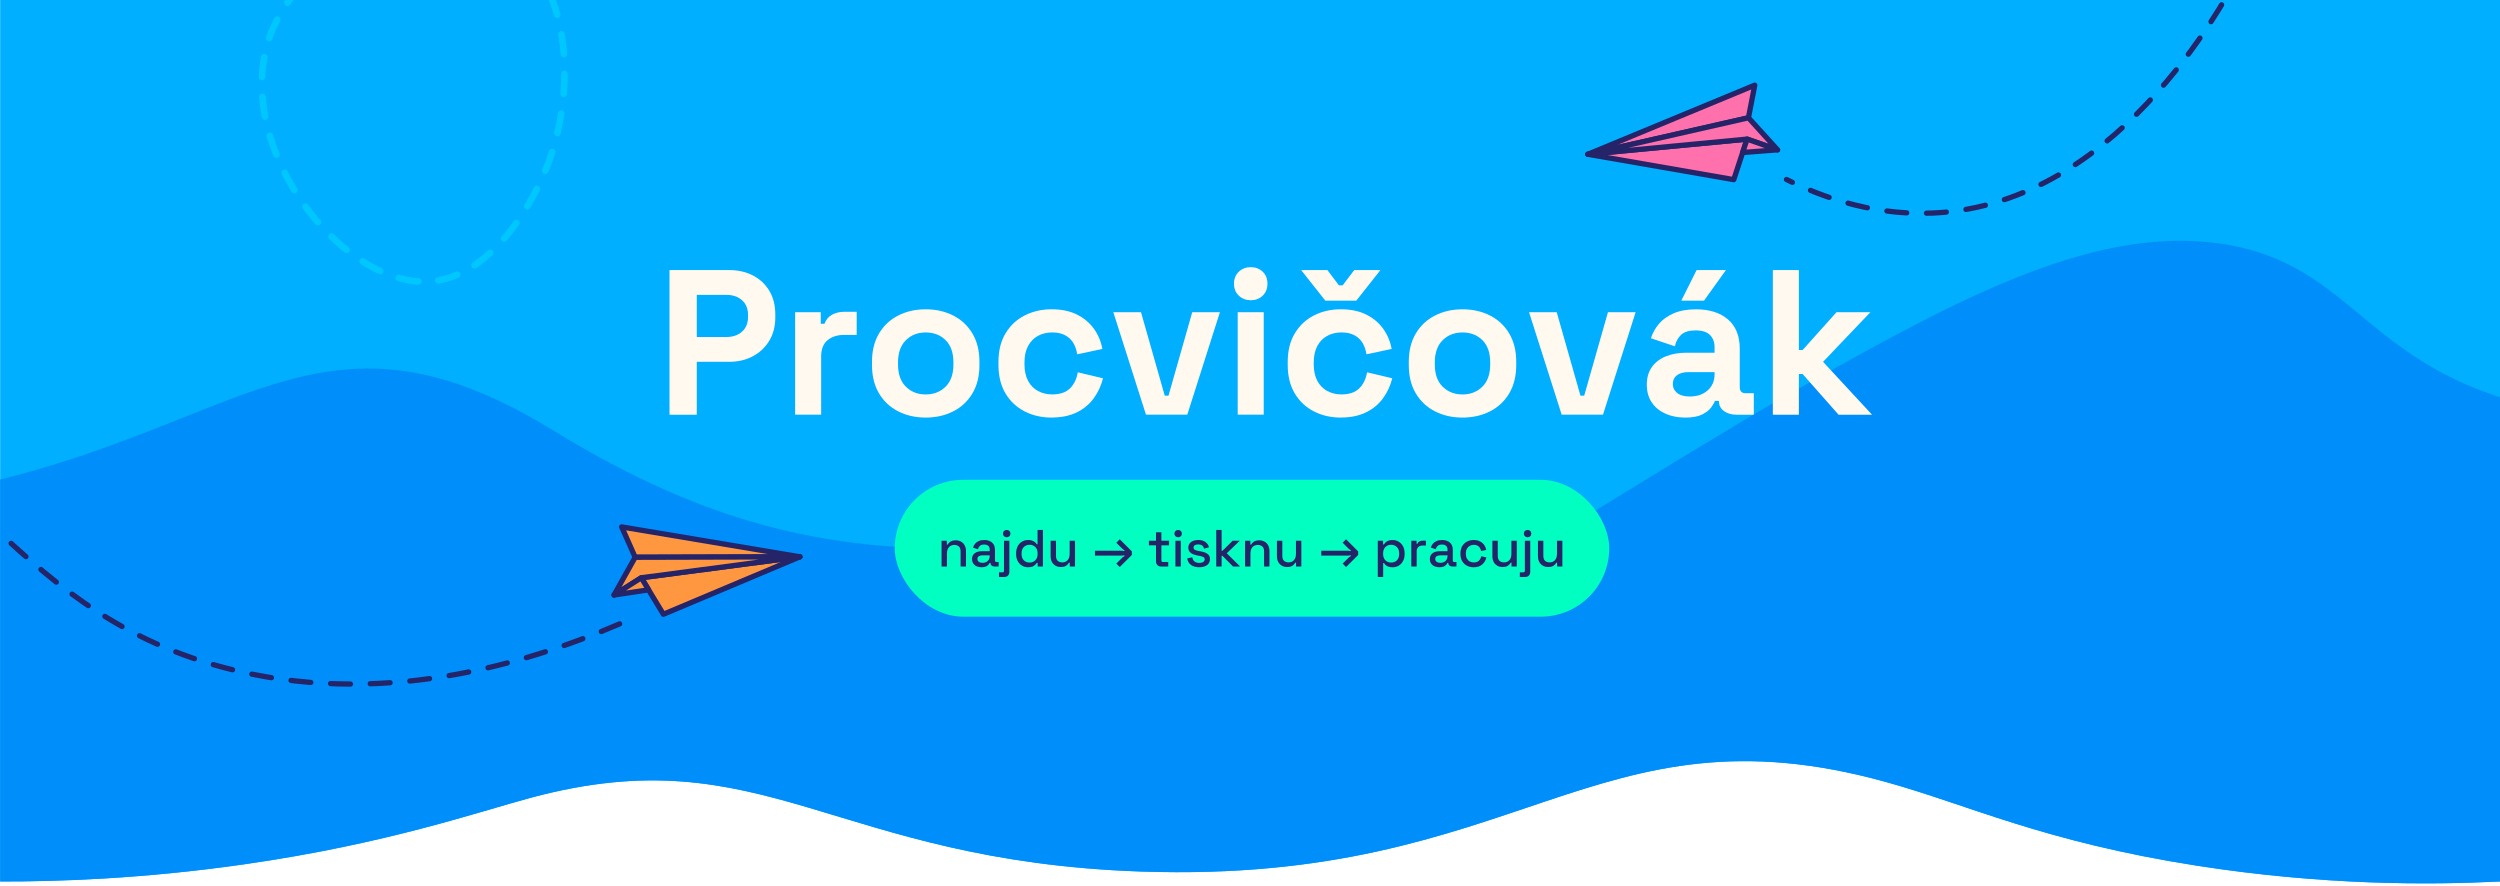 <?xml version="1.0" encoding="UTF-8"?>
<svg id="Layer_1" xmlns="http://www.w3.org/2000/svg" xmlns:xlink="http://www.w3.org/1999/xlink" version="1.1" viewBox="0 0 1890 670.14">
  <!-- Generator: Adobe Illustrator 29.7.1, SVG Export Plug-In . SVG Version: 2.1.1 Build 8)  -->
  <defs>
    <style>
      .st0, .st1, .st2 {
        fill: none;
      }

      .st1 {
        stroke-dasharray: 15 15;
      }

      .st1, .st2, .st3, .st4 {
        stroke-linecap: round;
        stroke-linejoin: round;
      }

      .st1, .st3, .st4 {
        stroke: #252468;
        stroke-width: 4px;
      }

      .st5 {
        fill: #00ffc1;
      }

      .st6 {
        fill: #fff9f0;
      }

      .st7 {
        clip-path: url(#clippath-1);
      }

      .st2 {
        stroke: #00c7ff;
        stroke-dasharray: 15.05 15.05;
        stroke-width: 5px;
      }

      .st8 {
        fill: #00afff;
      }

      .st3 {
        fill: #ff9741;
      }

      .st4 {
        fill: #ff71ac;
      }

      .st9 {
        fill: #252468;
      }

      .st10 {
        fill: #008ffa;
      }

      .st11 {
        clip-path: url(#clippath);
      }
    </style>
    <clipPath id="clippath">
      <path class="st0" d="M1890,666.4c-53.92,2.7-134.03,2.93-229.14-11.94-116.25-18.16-172.87-46.04-235.2-63.31-221.39-61.34-275.57,77.41-562.67,67.74-233.77-7.87-285.63-102.81-461.02-55.97-40.58,10.84-108.74,34.87-216.84,50.43-77.69,11.18-142.37,13.15-185.02,13.05V-43.74h1889.9v710.14Z"/>
    </clipPath>
    <clipPath id="clippath-1">
      <path class="st0" d="M1890-304.97c-53.92,2.7-134.03,2.93-229.14-11.94-116.25-18.16-172.87-46.04-235.2-63.31-221.39-61.34-275.57,77.41-562.67,67.74-233.77-7.87-285.63-102.81-461.02-55.97-40.58,10.84-108.74,34.87-216.84,50.43-77.69,11.18-142.37,13.15-185.02,13.05v-710.14h1889.9V-304.97Z"/>
    </clipPath>
  </defs>
  <g class="st11">
    <rect class="st8" x="-160.11" y="-123.29" width="2085.54" height="812.93"/>
    <path class="st2" d="M417.46,115c-12.14,37.56-46.17,95.17-93.19,97.85-68.18,3.89-153.3-108.28-118.04-191.05,26.85-63.04,120.36-101.56,177.07-65.24,51.33,32.88,49.13,112.13,34.17,158.43Z"/>
    <path class="st10" d="M1288.2,335.89c-134.92,81.31-178,115.48-245.55,115.53-14.04.01-22.03,1.89-45.88-5.28-234.2-70.45-336.01,28.05-578.12-120.52-239.21-146.79-258.53,101.12-742.33,55.06v78.61h-.84v747.78h3345.17V110.65c-57.04,139.55-113.31,176.31-157.3,180.25-24.51,2.19-61.16-4.38-89.5,15.58-27.07,19.06-17.02,41.52-35.26,55.63-38.83,30.05-164.76-9.6-268.5-75.66-143.58-91.43-159.28-179.11-216.97-173.57-76.65,7.36-69.69,164.13-197.99,200.27-43,12.11-81.49,5.13-122.05-2.23-145.99-26.48-149.32-111.88-254.94-126.84-99.66-14.12-205.92,46.05-334.19,118.68-12.83,7.26-27.13,15.89-55.75,33.13Z"/>
    <g>
      <g>
        <polygon class="st3" points="470 398.35 480.19 421.3 604.67 420.95 470 398.35"/>
        <polygon class="st3" points="484.81 436.78 501.51 464.37 604.67 420.95 484.81 436.78"/>
        <polygon class="st3" points="480.19 421.3 464.2 449.84 484.81 436.78 604.67 420.95 480.19 421.3"/>
        <polygon class="st3" points="490.33 445.9 464.2 449.84 484.81 436.78 490.33 445.9"/>
      </g>
      <path class="st1" d="M468.44,471.66c-72.23,30.95-182.6,64.22-299.49,32.94C-2.47,458.73-27.87,316.87-177.41,301.07c-142.25-15.03-195.98,105.23-337.39,88.5-107.35-12.7-114.25-138.15-246.2-176.18-60.32-17.39-115.74-11.73-154.09-3.8"/>
    </g>
    <rect class="st0" x="-160.11" y="-123.29" width="2085.54" height="812.93"/>
    <g>
      <path class="st6" d="M506.15,313.51v-109.34h44.99c6.87,0,12.94,1.38,18.2,4.14,5.26,2.76,9.37,6.64,12.34,11.64,2.97,5,4.45,10.93,4.45,17.81v2.19c0,6.77-1.54,12.68-4.61,17.73-3.07,5.05-7.24,8.96-12.5,11.72-5.26,2.76-11.22,4.14-17.89,4.14h-24.37v39.99h-20.62ZM526.77,254.78h22.34c4.89,0,8.85-1.35,11.87-4.06,3.02-2.71,4.53-6.4,4.53-11.09v-1.56c0-4.69-1.51-8.38-4.53-11.09-3.02-2.71-6.98-4.06-11.87-4.06h-22.34v31.87Z"/>
      <path class="st6" d="M601.12,313.51v-77.48h19.37v8.75h2.81c1.14-3.12,3.05-5.41,5.7-6.87,2.66-1.46,5.75-2.19,9.29-2.19h9.37v17.49h-9.68c-5,0-9.11,1.33-12.34,3.98-3.23,2.66-4.84,6.74-4.84,12.26v44.05h-19.68Z"/>
      <path class="st6" d="M699.84,315.69c-7.71,0-14.63-1.56-20.77-4.69-6.15-3.12-10.99-7.65-14.53-13.59-3.54-5.94-5.31-13.07-5.31-21.4v-2.5c0-8.33,1.77-15.46,5.31-21.4,3.54-5.94,8.38-10.47,14.53-13.59,6.14-3.12,13.07-4.69,20.77-4.69s14.63,1.56,20.78,4.69c6.14,3.12,10.99,7.65,14.53,13.59,3.54,5.94,5.31,13.07,5.31,21.4v2.5c0,8.33-1.77,15.46-5.31,21.4-3.54,5.94-8.38,10.47-14.53,13.59-6.15,3.12-13.07,4.69-20.78,4.69ZM699.84,298.2c6.04,0,11.04-1.95,15-5.86,3.96-3.9,5.94-9.5,5.94-16.79v-1.56c0-7.29-1.95-12.89-5.86-16.79s-8.93-5.86-15.07-5.86-11.04,1.95-15,5.86c-3.96,3.91-5.94,9.5-5.94,16.79v1.56c0,7.29,1.98,12.89,5.94,16.79,3.96,3.91,8.96,5.86,15,5.86Z"/>
      <path class="st6" d="M794.97,315.69c-7.5,0-14.29-1.56-20.38-4.69s-10.91-7.65-14.45-13.59c-3.54-5.94-5.31-13.12-5.31-21.56v-2.19c0-8.43,1.77-15.62,5.31-21.56,3.54-5.94,8.36-10.47,14.45-13.59s12.89-4.69,20.38-4.69,13.75,1.3,19.06,3.91c5.31,2.6,9.61,6.17,12.89,10.7s5.44,9.66,6.48,15.39l-19.06,4.06c-.42-3.12-1.36-5.94-2.81-8.43-1.46-2.5-3.51-4.48-6.17-5.94-2.66-1.46-5.96-2.19-9.92-2.19s-7.52.86-10.7,2.58c-3.18,1.72-5.68,4.27-7.5,7.65-1.82,3.38-2.73,7.52-2.73,12.42v1.56c0,4.9.91,9.04,2.73,12.42,1.82,3.38,4.32,5.94,7.5,7.65,3.17,1.72,6.74,2.58,10.7,2.58,5.94,0,10.44-1.54,13.51-4.61,3.07-3.07,5.02-7.11,5.86-12.11l19.06,4.53c-1.35,5.52-3.67,10.54-6.95,15.07-3.28,4.53-7.58,8.1-12.89,10.7-5.31,2.6-11.66,3.9-19.06,3.9Z"/>
      <path class="st6" d="M866.35,313.51l-24.68-77.48h20.93l17.96,63.11h2.81l17.96-63.11h20.93l-24.68,77.48h-31.24Z"/>
      <path class="st6" d="M945.54,226.97c-3.54,0-6.54-1.14-8.98-3.44-2.45-2.29-3.67-5.31-3.67-9.06s1.22-6.77,3.67-9.06c2.45-2.29,5.44-3.44,8.98-3.44s6.66,1.15,9.06,3.44c2.39,2.29,3.59,5.31,3.59,9.06s-1.2,6.77-3.59,9.06c-2.4,2.29-5.42,3.44-9.06,3.44ZM935.7,313.51v-77.48h19.68v77.48h-19.68Z"/>
      <path class="st6" d="M1013.65,315.69c-7.5,0-14.29-1.56-20.38-4.69s-10.91-7.65-14.45-13.59c-3.54-5.94-5.31-13.12-5.31-21.56v-2.19c0-8.43,1.77-15.62,5.31-21.56,3.54-5.94,8.36-10.47,14.45-13.59s12.89-4.69,20.38-4.69,13.75,1.3,19.06,3.91c5.31,2.6,9.61,6.17,12.89,10.7s5.44,9.66,6.48,15.39l-19.06,4.06c-.42-3.12-1.36-5.94-2.81-8.43-1.46-2.5-3.51-4.48-6.17-5.94-2.66-1.46-5.96-2.19-9.92-2.19s-7.52.86-10.7,2.58c-3.18,1.72-5.68,4.27-7.5,7.65-1.82,3.38-2.73,7.52-2.73,12.42v1.56c0,4.9.91,9.04,2.73,12.42,1.82,3.38,4.32,5.94,7.5,7.65,3.17,1.72,6.74,2.58,10.7,2.58,5.94,0,10.44-1.54,13.51-4.61,3.07-3.07,5.02-7.11,5.86-12.11l19.06,4.53c-1.35,5.52-3.67,10.54-6.95,15.07-3.28,4.53-7.58,8.1-12.89,10.7-5.31,2.6-11.66,3.9-19.06,3.9ZM1001.93,227.28l-18.28-23.12h19.84l8.75,11.56h2.81l8.75-11.56h19.84l-18.28,23.12h-23.43Z"/>
      <path class="st6" d="M1105.65,315.69c-7.71,0-14.63-1.56-20.77-4.69-6.15-3.12-10.99-7.65-14.53-13.59-3.54-5.94-5.31-13.07-5.31-21.4v-2.5c0-8.33,1.77-15.46,5.31-21.4,3.54-5.94,8.38-10.47,14.53-13.59,6.14-3.12,13.07-4.69,20.77-4.69s14.63,1.56,20.78,4.69c6.14,3.12,10.99,7.65,14.53,13.59,3.54,5.94,5.31,13.07,5.31,21.4v2.5c0,8.33-1.77,15.46-5.31,21.4-3.54,5.94-8.38,10.47-14.53,13.59-6.15,3.12-13.07,4.69-20.78,4.69ZM1105.65,298.2c6.04,0,11.04-1.95,15-5.86,3.96-3.9,5.94-9.5,5.94-16.79v-1.56c0-7.29-1.95-12.89-5.86-16.79s-8.93-5.86-15.07-5.86-11.04,1.95-15,5.86c-3.96,3.91-5.94,9.5-5.94,16.79v1.56c0,7.29,1.98,12.89,5.94,16.79,3.96,3.91,8.96,5.86,15,5.86Z"/>
      <path class="st6" d="M1180.63,313.51l-24.68-77.48h20.93l17.96,63.11h2.81l17.96-63.11h20.93l-24.68,77.48h-31.24Z"/>
      <path class="st6" d="M1274.04,315.69c-5.52,0-10.47-.96-14.84-2.89-4.37-1.93-7.84-4.74-10.39-8.43-2.55-3.7-3.83-8.2-3.83-13.51s1.27-9.76,3.83-13.36c2.55-3.59,6.09-6.3,10.62-8.12,4.53-1.82,9.71-2.73,15.54-2.73h21.24v-4.37c0-3.64-1.15-6.64-3.44-8.98-2.29-2.34-5.94-3.51-10.93-3.51s-8.54,1.12-10.93,3.36c-2.4,2.24-3.96,5.13-4.69,8.67l-18.12-6.09c1.25-3.96,3.25-7.58,6.01-10.86,2.76-3.28,6.46-5.94,11.09-7.97,4.63-2.03,10.28-3.05,16.95-3.05,10.2,0,18.28,2.55,24.21,7.65,5.94,5.1,8.9,12.5,8.9,22.18v28.9c0,3.12,1.46,4.69,4.37,4.69h6.25v16.25h-13.12c-3.85,0-7.03-.94-9.53-2.81-2.5-1.88-3.75-4.37-3.75-7.5v-.16h-2.97c-.42,1.25-1.35,2.89-2.81,4.92-1.46,2.03-3.75,3.83-6.87,5.39-3.12,1.56-7.39,2.34-12.81,2.34ZM1277.47,299.76c5.52,0,10.02-1.54,13.51-4.61,3.49-3.07,5.23-7.16,5.23-12.26v-1.56h-19.84c-3.65,0-6.51.78-8.59,2.34-2.08,1.56-3.12,3.75-3.12,6.56s1.09,5.1,3.28,6.87c2.19,1.77,5.36,2.66,9.53,2.66ZM1271.07,227.28l11.56-23.12h22.18l-16.56,23.12h-17.18Z"/>
      <path class="st6" d="M1340.27,313.51v-109.34h19.68v60.45h2.81l25.62-28.58h25.62l-35.77,37.49,37.02,39.99h-25.31l-27.18-30.77h-2.81v30.77h-19.68Z"/>
    </g>
    <g>
      <g>
        <polygon class="st4" points="1326.6 64.39 1321.82 89.04 1200.43 116.63 1326.6 64.39"/>
        <polygon class="st4" points="1320.79 105.16 1310.71 135.8 1200.43 116.63 1320.79 105.16"/>
        <polygon class="st4" points="1321.82 89.04 1343.81 113.26 1320.79 105.16 1200.43 116.63 1321.82 89.04"/>
        <polygon class="st4" points="1317.46 115.29 1343.81 113.26 1320.79 105.16 1317.46 115.29"/>
      </g>
      <path class="st1" d="M1943.74-792.28c-67.52,38.65-160.68,106.47-207.37,218.58-82.81,198.82,62.52,339.99-38.23,543.66-12.79,25.86-91.66,178.28-228.07,190.51-50.26,4.51-92.69-11.42-119.49-24.79"/>
    </g>
    <rect class="st5" x="676.42" y="362.74" width="540.15" height="103.46" rx="51.73" ry="51.73"/>
    <g>
      <path class="st9" d="M711.82,428.3v-19.49h3.99v2.92h.63c.37-.79,1.03-1.53,1.98-2.21.95-.69,2.36-1.03,4.23-1.03,1.48,0,2.79.33,3.93.99,1.15.66,2.05,1.59,2.71,2.79.66,1.2.99,2.64.99,4.33v11.7h-4.07v-11.38c0-1.69-.42-2.93-1.26-3.74-.84-.8-2-1.21-3.48-1.21-1.69,0-3.04.55-4.05,1.66-1.01,1.11-1.52,2.71-1.52,4.82v9.84h-4.07Z"/>
      <path class="st9" d="M742.18,428.86c-1.4,0-2.64-.24-3.74-.71-1.09-.47-1.96-1.17-2.61-2.09-.65-.92-.97-2.04-.97-3.36s.32-2.46.97-3.34,1.53-1.55,2.65-2c1.12-.45,2.39-.67,3.81-.67h5.93v-1.26c0-1.13-.34-2.04-1.03-2.73s-1.74-1.03-3.16-1.03-2.46.33-3.2.99c-.74.66-1.23,1.52-1.46,2.57l-3.79-1.23c.32-1.05.82-2.01,1.52-2.87s1.63-1.55,2.79-2.08c1.16-.53,2.56-.79,4.19-.79,2.53,0,4.52.65,5.97,1.94s2.17,3.12,2.17,5.49v8.02c0,.79.37,1.19,1.11,1.19h1.66v3.4h-3.04c-.92,0-1.67-.24-2.25-.71-.58-.47-.87-1.12-.87-1.94v-.12h-.59c-.21.4-.53.86-.95,1.38-.42.53-1.04.98-1.86,1.36-.82.38-1.9.57-3.24.57ZM742.77,425.5c1.63,0,2.95-.47,3.95-1.4s1.5-2.22,1.5-3.85v-.4h-5.69c-1.08,0-1.95.23-2.61.69-.66.46-.99,1.14-.99,2.04s.34,1.61,1.03,2.13c.68.53,1.62.79,2.81.79Z"/>
      <path class="st9" d="M755.22,436.21v-3.52h2.65c.76,0,1.15-.39,1.15-1.19v-22.69h4.07v23.48c0,1.19-.34,2.13-1.03,2.85-.69.71-1.65,1.07-2.88,1.07h-3.95ZM761.07,406.17c-.79,0-1.46-.26-2-.77-.54-.51-.81-1.18-.81-2s.27-1.48.81-2c.54-.51,1.21-.77,2-.77s1.49.26,2.02.77.79,1.18.79,2-.26,1.48-.79,2c-.53.51-1.2.77-2.02.77Z"/>
      <path class="st9" d="M777.2,428.86c-1.61,0-3.1-.4-4.47-1.19-1.37-.79-2.47-1.93-3.3-3.42-.83-1.49-1.24-3.29-1.24-5.4v-.59c0-2.08.41-3.87,1.22-5.38s1.91-2.65,3.28-3.44c1.37-.79,2.87-1.19,4.51-1.19,1.26,0,2.33.16,3.18.47.86.32,1.56.72,2.11,1.21.55.49.97.99,1.27,1.52h.63v-10.83h4.07v27.67h-3.99v-2.77h-.63c-.5.84-1.26,1.61-2.27,2.29-1.01.69-2.47,1.03-4.37,1.03ZM778.34,425.3c1.76,0,3.22-.57,4.37-1.7s1.72-2.75,1.72-4.86v-.36c0-2.08-.57-3.69-1.7-4.82s-2.6-1.7-4.39-1.7-3.18.57-4.33,1.7-1.72,2.74-1.72,4.82v.36c0,2.11.57,3.73,1.72,4.86s2.59,1.7,4.33,1.7Z"/>
      <path class="st9" d="M801.94,428.66c-1.48,0-2.79-.33-3.95-.99-1.16-.66-2.07-1.59-2.73-2.81s-.99-2.66-.99-4.35v-11.7h4.07v11.42c0,1.69.42,2.93,1.26,3.73.84.8,2.02,1.21,3.52,1.21,1.66,0,3-.56,4.01-1.68s1.52-2.73,1.52-4.84v-9.84h4.07v19.49h-3.99v-2.92h-.63c-.37.79-1.03,1.54-1.98,2.23-.95.7-2.35,1.05-4.19,1.05Z"/>
      <path class="st9" d="M846.52,428.66l-2.61-2.57,4.82-4.78,1.46-.95-.2-.59-1.74.28h-20.47v-3.71h20.47l1.74.28.2-.59-1.46-.95-4.82-4.78,2.61-2.61,9.17,9.17v2.69l-9.17,9.13Z"/>
      <path class="st9" d="M877.82,428.3c-1.19,0-2.13-.36-2.83-1.07-.7-.71-1.05-1.66-1.05-2.85v-12.13h-5.38v-3.44h5.38v-6.44h4.07v6.44h5.81v3.44h-5.81v11.42c0,.79.37,1.19,1.11,1.19h4.07v3.44h-5.38Z"/>
      <path class="st9" d="M890.67,406.17c-.79,0-1.46-.26-2-.77-.54-.51-.81-1.18-.81-2s.27-1.48.81-2c.54-.51,1.21-.77,2-.77s1.49.26,2.02.77c.53.51.79,1.18.79,2s-.26,1.48-.79,2c-.53.51-1.2.77-2.02.77ZM888.61,428.3v-19.49h4.07v19.49h-4.07Z"/>
      <path class="st9" d="M906.71,428.86c-2.48,0-4.53-.55-6.17-1.66-1.63-1.11-2.64-2.78-3-5.02l3.79-.91c.21,1.08.57,1.94,1.07,2.57.5.63,1.13,1.08,1.88,1.34s1.56.39,2.43.39c1.29,0,2.29-.25,2.98-.75.7-.5,1.05-1.15,1.05-1.94s-.33-1.37-.99-1.74c-.66-.37-1.63-.67-2.92-.91l-1.34-.24c-1.32-.24-2.52-.58-3.6-1.03-1.08-.45-1.94-1.07-2.57-1.86-.63-.79-.95-1.8-.95-3.04,0-1.84.68-3.27,2.05-4.29s3.19-1.52,5.45-1.52,3.99.49,5.4,1.48c1.41.99,2.33,2.33,2.75,4.01l-3.79,1.07c-.24-1.19-.74-2.02-1.5-2.51-.76-.49-1.71-.73-2.85-.73s-1.98.21-2.61.61c-.63.41-.95.98-.95,1.72,0,.79.31,1.37.93,1.74s1.46.65,2.51.83l1.38.24c1.4.24,2.67.57,3.83.99,1.16.42,2.08,1.03,2.75,1.82.67.79,1.01,1.84,1.01,3.16,0,1.95-.72,3.46-2.17,4.54s-3.4,1.62-5.85,1.62Z"/>
      <path class="st9" d="M919.48,428.3v-27.67h4.07v15.77h.63l7.67-7.59h5.41l-9.84,9.45,10.16,10.04h-5.38l-8.02-8.1h-.63v8.1h-4.07Z"/>
      <path class="st9" d="M941.26,428.3v-19.49h3.99v2.92h.63c.37-.79,1.03-1.53,1.98-2.21.95-.69,2.36-1.03,4.23-1.03,1.48,0,2.79.33,3.93.99,1.15.66,2.05,1.59,2.71,2.79.66,1.2.99,2.64.99,4.33v11.7h-4.07v-11.38c0-1.69-.42-2.93-1.26-3.74-.84-.8-2-1.21-3.48-1.21-1.69,0-3.04.55-4.05,1.66-1.01,1.11-1.52,2.71-1.52,4.82v9.84h-4.07Z"/>
      <path class="st9" d="M973.03,428.66c-1.48,0-2.79-.33-3.95-.99-1.16-.66-2.07-1.59-2.73-2.81s-.99-2.66-.99-4.35v-11.7h4.07v11.42c0,1.69.42,2.93,1.26,3.73.84.8,2.02,1.21,3.52,1.21,1.66,0,3-.56,4.01-1.68s1.52-2.73,1.52-4.84v-9.84h4.07v19.49h-3.99v-2.92h-.63c-.37.79-1.03,1.54-1.98,2.23-.95.7-2.35,1.05-4.19,1.05Z"/>
      <path class="st9" d="M1017.61,428.66l-2.61-2.57,4.82-4.78,1.46-.95-.2-.59-1.74.28h-20.47v-3.71h20.47l1.74.28.2-.59-1.46-.95-4.82-4.78,2.61-2.61,9.17,9.17v2.69l-9.17,9.13Z"/>
      <path class="st9" d="M1041.6,436.21v-27.39h3.99v2.81h.63c.5-.87,1.26-1.65,2.27-2.33,1.01-.68,2.47-1.03,4.37-1.03,1.63,0,3.13.39,4.49,1.19,1.36.79,2.45,1.93,3.28,3.42s1.25,3.29,1.25,5.39v.59c0,2.11-.41,3.91-1.23,5.4s-1.91,2.63-3.28,3.42c-1.37.79-2.87,1.19-4.51,1.19-1.26,0-2.33-.16-3.2-.47-.87-.32-1.57-.72-2.09-1.21s-.95-1-1.26-1.52h-.63v10.55h-4.07ZM1051.68,425.3c1.79,0,3.25-.57,4.39-1.7,1.13-1.13,1.7-2.75,1.7-4.86v-.36c0-2.08-.57-3.69-1.72-4.82-1.15-1.13-2.6-1.7-4.37-1.7s-3.18.57-4.33,1.7c-1.15,1.13-1.72,2.74-1.72,4.82v.36c0,2.11.57,3.73,1.72,4.86,1.15,1.13,2.59,1.7,4.33,1.7Z"/>
      <path class="st9" d="M1066.94,428.3v-19.49h3.99v2.29h.63c.32-.82.82-1.42,1.52-1.8.7-.38,1.56-.57,2.59-.57h2.33v3.68h-2.49c-1.32,0-2.4.36-3.24,1.09-.84.73-1.26,1.84-1.26,3.34v11.46h-4.07Z"/>
      <path class="st9" d="M1088.28,428.86c-1.4,0-2.64-.24-3.74-.71-1.09-.47-1.96-1.17-2.61-2.09-.65-.92-.97-2.04-.97-3.36s.32-2.46.97-3.34,1.53-1.55,2.65-2c1.12-.45,2.39-.67,3.81-.67h5.93v-1.26c0-1.13-.34-2.04-1.03-2.73s-1.74-1.03-3.16-1.03-2.46.33-3.2.99c-.74.66-1.23,1.52-1.46,2.57l-3.79-1.23c.32-1.05.82-2.01,1.52-2.87s1.63-1.55,2.79-2.08c1.16-.53,2.56-.79,4.19-.79,2.53,0,4.52.65,5.97,1.94s2.17,3.12,2.17,5.49v8.02c0,.79.37,1.19,1.11,1.19h1.66v3.4h-3.04c-.92,0-1.67-.24-2.25-.71-.58-.47-.87-1.12-.87-1.94v-.12h-.59c-.21.4-.53.86-.95,1.38-.42.53-1.04.98-1.86,1.36-.82.38-1.9.57-3.24.57ZM1088.87,425.5c1.63,0,2.95-.47,3.95-1.4s1.5-2.22,1.5-3.85v-.4h-5.69c-1.08,0-1.95.23-2.61.69-.66.46-.99,1.14-.99,2.04s.34,1.61,1.03,2.13c.68.53,1.62.79,2.81.79Z"/>
      <path class="st9" d="M1114.09,428.86c-1.87,0-3.56-.4-5.08-1.19-1.52-.79-2.71-1.94-3.6-3.44s-1.32-3.31-1.32-5.41v-.51c0-2.11.44-3.91,1.32-5.4.88-1.49,2.08-2.63,3.6-3.44s3.21-1.21,5.08-1.21,3.46.34,4.78,1.03c1.32.69,2.38,1.59,3.18,2.73.8,1.13,1.32,2.39,1.56,3.75l-3.95.83c-.13-.87-.41-1.66-.83-2.37-.42-.71-1.01-1.28-1.78-1.7-.76-.42-1.73-.63-2.88-.63s-2.15.26-3.06.77-1.63,1.25-2.15,2.21c-.53.96-.79,2.13-.79,3.5v.36c0,1.37.26,2.54.79,3.52.53.97,1.24,1.71,2.15,2.21.91.5,1.93.75,3.06.75,1.71,0,3.02-.44,3.91-1.32.9-.88,1.46-2.01,1.7-3.38l3.95.91c-.32,1.34-.88,2.58-1.68,3.71-.8,1.13-1.86,2.04-3.18,2.71s-2.91,1.01-4.78,1.01Z"/>
      <path class="st9" d="M1135.91,428.66c-1.48,0-2.79-.33-3.95-.99-1.16-.66-2.07-1.59-2.73-2.81s-.99-2.66-.99-4.35v-11.7h4.07v11.42c0,1.69.42,2.93,1.26,3.73.84.8,2.02,1.21,3.52,1.21,1.66,0,3-.56,4.01-1.68s1.52-2.73,1.52-4.84v-9.84h4.07v19.49h-3.99v-2.92h-.63c-.37.79-1.03,1.54-1.98,2.23-.95.7-2.35,1.05-4.19,1.05Z"/>
      <path class="st9" d="M1148.99,436.21v-3.52h2.65c.76,0,1.15-.39,1.15-1.19v-22.69h4.07v23.48c0,1.19-.34,2.13-1.03,2.85-.69.71-1.65,1.07-2.88,1.07h-3.95ZM1154.84,406.17c-.79,0-1.46-.26-2-.77-.54-.51-.81-1.18-.81-2s.27-1.48.81-2c.54-.51,1.21-.77,2-.77s1.49.26,2.02.77.79,1.18.79,2-.26,1.48-.79,2c-.53.51-1.2.77-2.02.77Z"/>
      <path class="st9" d="M1170.37,428.66c-1.48,0-2.79-.33-3.95-.99-1.16-.66-2.07-1.59-2.73-2.81s-.99-2.66-.99-4.35v-11.7h4.07v11.42c0,1.69.42,2.93,1.26,3.73.84.8,2.02,1.21,3.52,1.21,1.66,0,3-.56,4.01-1.68s1.52-2.73,1.52-4.84v-9.84h4.07v19.49h-3.99v-2.92h-.63c-.37.79-1.03,1.54-1.98,2.23-.95.7-2.35,1.05-4.19,1.05Z"/>
    </g>
  </g>
  <g class="st7">
    <path class="st10" d="M1288.2-635.48c-134.92,81.31-178,115.48-245.55,115.53-14.04.01-22.03,1.89-45.88-5.28-234.2-70.45-336.01,28.05-578.12-120.52-239.21-146.79-258.53,101.12-742.33,55.06v78.61h-.84V235.71h3345.17V-860.72c-57.04,139.55-113.31,176.31-157.3,180.25-24.51,2.19-61.16-4.38-89.5,15.58-27.07,19.06-17.02,41.52-35.26,55.63-38.83,30.05-164.76-9.6-268.5-75.66-143.58-91.43-159.28-179.11-216.97-173.57-76.65,7.36-69.69,164.13-197.99,200.27-43,12.11-81.49,5.13-122.05-2.23-145.99-26.48-149.32-111.88-254.94-126.84-99.66-14.12-205.92,46.05-334.19,118.68-12.83,7.26-27.13,15.89-55.75,33.13Z"/>
  </g>
</svg>